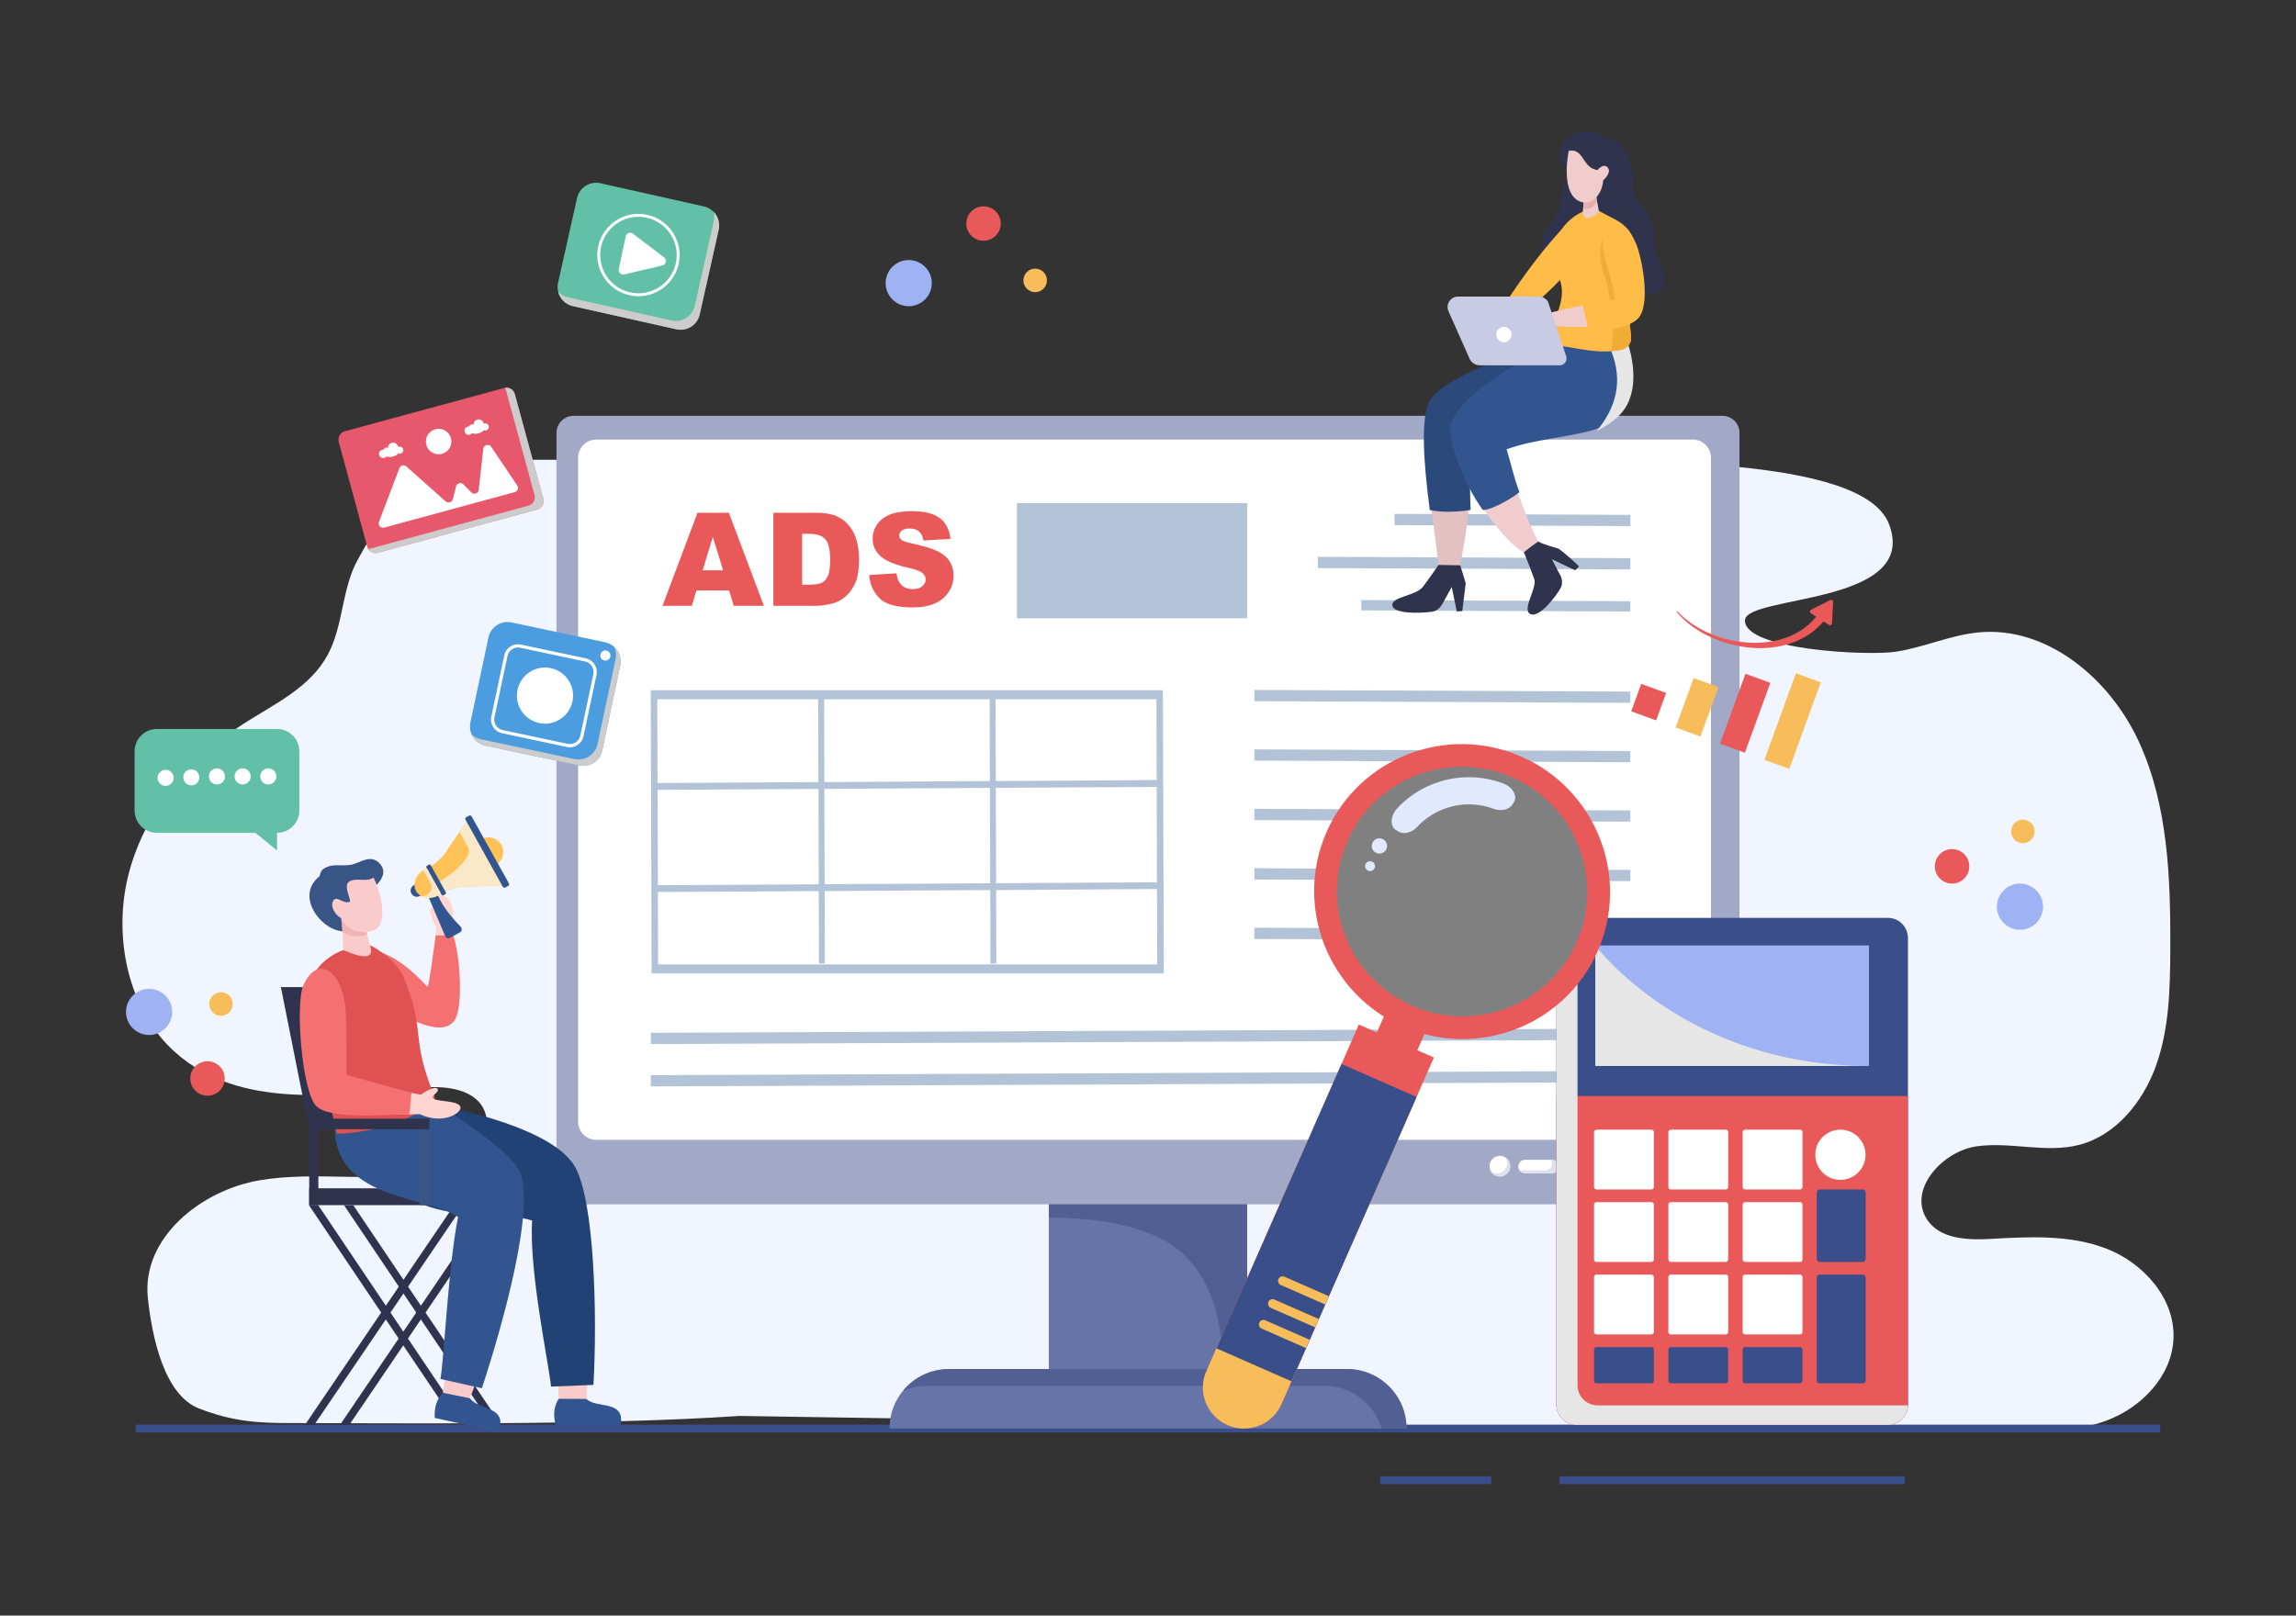 <svg xmlns="http://www.w3.org/2000/svg" viewBox="0 0 1364 960" id="advertising-planning"><rect x="0" y="0" width="1364" height="960" fill="#333333" stroke="none"/><path fill="#F0F5FF" d="M1251.483 742.015c-21.717-8.424-45.659-7.139-68.815-5.838-13.93.783-30.561.187-38.113-11.955-11.021-17.719 9.626-40.237 29.798-43.078 20.172-2.839 41.095 4.259 60.847-.849 21.77-5.63 38.014-25.515 45.743-47.323 7.73-21.809 8.294-45.544 8.39-68.773.174-41.963-1.21-85.389-18.594-123.299-17.383-37.909-54.898-68.997-95.261-65.129-16.799 1.609-32.625 8.962-49.314 11.507-16.69 2.546-90.092-1.095-89.523-18.672.493-15.217 104.081-8.764 85.571-57.174-15.487-40.504-149.225-38.228-250.698-38.228H309.7c-31.343 0-32.18 1.459-51.286 9.018-22.794 9.019-35.445 31.506-45.906 50.392-9.485 17.125-8.475 38.961-17.689 56.249-10.516 19.734-31.791 29.45-50.135 41.195-31.47 20.149-58.039 50.922-68.012 88.309s-.941 81.328 27.031 106.577c38.669 34.902 96.191 25.601 146.917 21.325 14.523-1.224 33.027.755 37.744 15.299 5.542 17.09-14.084 31.279-30.886 34.733-33.939 6.977-69.305-.739-103.438 5.081-34.133 5.82-70.141 33.904-66.193 70.147 2.519 23.126 9.671 57.339 30.366 65.408 20.695 8.068 36.374 8.673 54.56 8.673 59.059 0 180.718 1.576 266.566-4.235l485.792 7.557c-9.79-.498 169.736-3.922 261.462.742 21.801 1.108 44.272 2.12 64.811-5.527 20.539-7.646 38.885-26.223 39.814-48.798.987-23.983-18.019-44.91-39.735-53.334z"></path><path fill="#3A4F89" d="M1283.325 851.158H80.674v-4.607h1202.651zM1131.582 881.869H926.498v-4.607h205.084zM885.89 881.869h-65.945v-4.607h65.944z"></path><path fill="#FFF" d="M336.157 256.136h688.448v430.697H336.157z"></path><path fill="#6674A8" d="M623.101 709.903h117.804v103.633H623.101z"></path><path fill="#515F94" d="M740.905 709.903v103.633h-15.907c1.127-10.36 2.395-41.549-19.14-65.455-19.95-22.114-62.807-24.658-82.757-24.47v-13.708h117.804z"></path><path fill="#6674A8" d="M800.244 813.536H563.761c-19.506 0-35.317 15.813-35.317 35.319h307.118c0-19.506-15.813-35.319-35.318-35.319z"></path><path fill="#A1A9C7" d="M1023.23 247.09H340.77c-5.612 0-10.165 4.554-10.165 10.167v448.201c0 5.612 4.554 10.164 10.165 10.164h682.46c5.619 0 10.166-4.553 10.166-10.164V257.257c-.001-5.613-4.547-10.167-10.166-10.167zm-6.78 419.395c0 5.986-4.835 10.839-10.804 10.839H354.253c-5.969 0-10.814-4.853-10.814-10.839V272.027c0-5.987 4.845-10.84 10.814-10.84h651.392c5.969 0 10.804 4.853 10.804 10.84v394.458z"></path><path fill="#FFF" d="M989.722 696.94h-27.536a3.985 3.985 0 0 1 0-7.968h27.536a3.985 3.985 0 0 1 0 7.968z"></path><path fill="#DFE2ED" d="M991.609 689.513c.312.568.538 1.19.538 1.887a3.984 3.984 0 0 1-3.984 3.984H960.63c-.698 0-1.319-.227-1.888-.542.678 1.231 1.939 2.098 3.443 2.098h27.536a3.985 3.985 0 0 0 3.984-3.984c.001-1.503-.866-2.767-2.096-3.443z"></path><path fill="#FFF" d="M950.47 696.94h-15.84a3.985 3.985 0 0 1 0-7.968h15.84a3.986 3.986 0 0 1 3.984 3.984 3.986 3.986 0 0 1-3.984 3.984z"></path><path fill="#DFE2ED" d="M951.578 689.197c.551.683.929 1.516.929 2.462 0 2.2-1.784 3.983-3.985 3.983h-15.84c-.393 0-.749-.116-1.109-.224.731.907 1.802 1.523 3.058 1.523h15.84a3.982 3.982 0 0 0 3.981-3.984c-.001-1.808-1.225-3.272-2.874-3.76z"></path><path fill="#FFF" d="M921.817 697.149h-15.841a3.984 3.984 0 0 1 0-7.968h15.841a3.984 3.984 0 0 1 3.981 3.984 3.981 3.981 0 0 1-3.981 3.984z"></path><path fill="#DFE2ED" d="M921.817 689.181h-.597c.477.657.815 1.424.815 2.298 0 2.2-1.781 3.983-3.983 3.983h-15.244c.726.996 1.843 1.687 3.168 1.687h15.841a3.982 3.982 0 0 0 3.981-3.984 3.983 3.983 0 0 0-3.981-3.984z"></path><path fill="#FFF" d="M884.885 692.956a6.123 6.123 0 0 1 6.124-6.123 6.124 6.124 0 1 1-6.124 6.123z"></path><path fill="#DFE2ED" d="M894.313 687.811c.613.954.978 2.084.978 3.303a6.125 6.125 0 0 1-6.125 6.125 6.084 6.084 0 0 1-3.302-.981 6.105 6.105 0 0 0 5.144 2.822 6.126 6.126 0 0 0 6.126-6.125 6.108 6.108 0 0 0-2.821-5.144z"></path><path fill="#515F94" d="M800.244 813.536H563.761c-10.977 0-20.782 5.008-27.261 12.862a35.19 35.19 0 0 1 13.927-2.86h236.481c16.03 0 29.544 10.687 33.859 25.317h14.794c.001-19.506-15.812-35.319-35.317-35.319z"></path><path fill="#B2C3D8" d="m828.444 312.02.029-6.682 140.127.603-.029 6.682zM782.94 337.56l.029-6.682 185.607.798-.029 6.682zM386.644 613.709l582.123-2.503.029 6.682-582.123 2.503zM386.6 638.881l582.123-2.503.03 6.682-582.124 2.503zM808.726 362.705l.026-6.125 159.794.687-.026 6.125zM745.162 416.662l.03-6.682 223.383.96-.029 6.683zM745.164 451.981l.028-6.682 223.384.96-.028 6.683zM745.164 487.3l.028-6.682 223.384.96-.028 6.683zM745.164 522.62l.029-6.683 223.384.96-.029 6.683zM745.164 557.938l.029-6.682 223.384.96-.029 6.683zM691.386 578.446h-304.29l-.514-168.291H690.87l.516 168.291zm-300.416-5.383h296.509l-.482-157.526h-296.51l.483 157.526z"></path><path fill="#B2C3D8" d="m688.523 467.574-299.209 1.771-.013-4.053 299.209-1.77zM688.523 528.29l-299.209 1.771-.013-4.053 299.209-1.77z"></path><path fill="#B2C3D8" d="m588.405 572.569-.489-158.184 3.515-.02.489 158.183zM486.537 572.569l-.489-158.184 3.515-.02.488 158.183z"></path><path fill="#EA5959" d="M433.127 350.857h-19.402l-2.695 9.129h-17.449l20.786-55.304h18.64l20.782 55.304h-17.896l-2.766-9.129zm-3.546-11.959-6.103-19.881-6.04 19.881h12.143zM459.448 304.682h25.389c5.003 0 9.047.679 12.127 2.037 3.081 1.358 5.627 3.307 7.639 5.847s3.471 5.495 4.376 8.865 1.358 6.941 1.358 10.714c0 5.91-.672 10.493-2.018 13.75-1.345 3.258-3.212 5.986-5.602 8.186-2.389 2.201-4.955 3.666-7.695 4.395-3.748 1.006-7.143 1.509-10.185 1.509h-25.389v-55.303zm17.089 12.524v30.217h4.187c3.571 0 6.112-.396 7.62-1.189 1.509-.792 2.691-2.175 3.546-4.149s1.283-5.174 1.283-9.601c0-5.859-.956-9.871-2.868-12.034-1.911-2.163-5.079-3.244-9.506-3.244h-4.262zM516.336 341.69l16.259-1.019c.352 2.641 1.069 4.653 2.15 6.036 1.76 2.239 4.275 3.358 7.546 3.358 2.439 0 4.319-.572 5.639-1.717 1.321-1.144 1.981-2.471 1.981-3.98 0-1.433-.63-2.716-1.886-3.848-1.258-1.132-4.175-2.201-8.752-3.207-7.494-1.684-12.839-3.923-16.033-6.715-3.219-2.792-4.829-6.35-4.829-10.676 0-2.841.824-5.527 2.471-8.054 1.648-2.528 4.124-4.514 7.433-5.96 3.306-1.446 7.84-2.17 13.599-2.17 7.067 0 12.455 1.315 16.165 3.943 3.71 2.628 5.916 6.809 6.62 12.543l-16.108.943c-.428-2.49-1.327-4.301-2.698-5.432s-3.263-1.698-5.677-1.698c-1.987 0-3.484.421-4.489 1.264-1.006.843-1.509 1.867-1.509 3.074 0 .881.415 1.673 1.245 2.376.804.73 2.716 1.409 5.734 2.037 7.469 1.61 12.82 3.238 16.051 4.885 3.231 1.648 5.583 3.691 7.055 6.13 1.471 2.44 2.207 5.169 2.207 8.186 0 3.546-.981 6.816-2.942 9.808-1.962 2.993-4.704 5.263-8.224 6.81-3.522 1.547-7.96 2.32-13.318 2.32-9.406 0-15.919-1.811-19.541-5.432-3.622-3.62-5.672-8.222-6.149-13.805z"></path><path fill="#B2C3D8" d="M604.132 298.963h136.773v68.393H604.132z"></path><circle cx="1200.017" cy="538.759" r="13.71" fill="#9FB3F4"></circle><circle cx="1159.676" cy="514.8" r="10.237" fill="#EA5959"></circle><circle cx="1201.723" cy="494.034" r="6.995" fill="#F7BD5A"></circle><circle cx="88.568" cy="601.293" r="13.71" fill="#9FB3F4"></circle><circle cx="123.279" cy="640.862" r="10.237" fill="#EA5959"></circle><circle cx="131.299" cy="596.595" r="6.995" fill="#F7BD5A"></circle><circle cx="539.849" cy="168.236" r="13.71" fill="#9FB3F4"></circle><circle cx="584.284" cy="132.834" r="10.237" fill="#EA5959"></circle><circle cx="614.973" cy="166.608" r="6.995" fill="#F7BD5A"></circle><path fill="#30334D" d="M204.339 716.103h5.512l86.297 128.278h-5.512z"></path><path fill="#30334D" d="M296.148 716.103h-5.512l-88.73 130.711h5.512z"></path><path fill="#30334D" d="M183.508 716.103h5.512l86.297 128.278h-5.512z"></path><path fill="#30334D" d="M275.317 716.103h-5.512l-88.73 130.711h5.512z"></path><path fill="#30334D" d="M183.697 706.109h93.794v9.994h-93.794zM242.625 670.989h-58.928l-16.829-84.435h75.757z"></path><path fill="#FFD4D1" d="M270.047 560.772c-.89-6.026-1.761-10.268-1.761-10.268s3.721-15.304-4.981-18.302c-6.745-2.323 1.754 11.604-1.397 10.46-3.15-1.143-4.42-4.478-5.826-3.057-2.237 2.259 3.111 11.857 3.111 11.857s-.179 2.434-.476 5.995l11.33 3.315z"></path><path fill="#F57171" d="M215.469 583.941c1.555 2.359 3.711 4.899 6.577 7.537 2.893 2.658 6.407 5.595 10.927 8.214 8.091 4.689 29.607 17.43 37.051 6.629 5.361-7.779 3.305-38.869-.738-50.356l-10.434-.141c-1.578 10.939-4.051 30.609-4.883 30.44-1.124-.251-20.184-24.962-41.472-21.856-3.635.53-2.156 2.454-7.321 3.325.462 2.768 9.468 11.094 10.293 16.208z"></path><path fill="#F9CBCB" d="m331.259 818.624.802 13.502 16.29.464.906-14.655z"></path><path fill="#32558F" d="M331.909 831.18c-2.846 4.442-3.401 9.663-1.805 15.614l38.451.768c3.552-16.258-14.425-10.278-20.102-16.267l-16.544-.115z"></path><path fill="#224275" d="m352.541 822.941-25.189.997c-1.023-12.114-13.19-68.588-11.223-98.672-22.878-8.076-97.836 10.81-92.6-63.38l18.139-8.513s82.274 11.406 99.488 39.22c12.026 19.431 13.766 89.079 11.385 130.348z"></path><path fill="#F9CBCB" d="m264.75 816.925-1.912 12.411 15.5 3.801 4.402-11.693z"></path><path fill="#32558F" d="m286.271 824.917-24.599-5.508c2.124-11.97 4.792-68.688 10.46-96.159-19.173-14.681-92.553-8.018-68.428-78.372l34.918-1.636s61.129 35.05 69.719 52.201c10.234 20.432-9.165 90.203-22.07 129.474z"></path><path fill="#E05151" d="M204.016 564.561s-26.64 8.057-20.111 37.715c7.007 31.825 16.224 71.352 16.224 71.352 21.764.183 55.78-11.943 58.26-21.578-15.24-36.46-4.769-37.97-18.673-71.472-4.856-11.702-19.924-18.948-19.924-18.948l-15.776 2.931z"></path><path fill="#395585" d="M214.901 549.357c-5.441 2.497-7.362 5.63-15.045 3.303-11.691-3.54-23.511-21.424-9.986-31.984.617-3.157 1.483-4.469 5.236-5.814 3.752-1.344 7.932-.182 13.244-.971 5.312-.789 12.125-7.258 17.781-.123 5.656 7.133-5.064 14.662-10.332 19.23-5.27 4.568-2.536 10.899-.898 16.359z"></path><path fill="#F9CBCB" d="M203.936 564.538c11.466 5.045 18.443 5.446 16.091-2.005l-2.829-10.947-1.186-4.61-12.764 1.673.135 2.937.553 12.952z"></path><path fill="#F0B4B4" d="M203.473 553.68c3.652 3.382 12.487 3.342 14.63 1.406l-2.091-8.109-13.543-3.705 1.004 10.408z"></path><path fill="#F9CBCB" d="M221.908 521.454c3.535 6.938 8.173 22.693 2.782 29.484-3.413 4.299-17.789 4.693-22.05-5.342-3.746-2.03-7.049-7.74-4.255-10.894 1.992-2.247 5.539 2.538 9.346 1.17 1.445-.519-4.425-9.857-.009-12.187 4.416-2.329 9.817.758 14.186-2.231z"></path><path fill="#32558F" d="M263.095 827.593c-3.656 3.804-5.216 8.817-4.808 14.964l37.566 8.233c6.647-15.257-12.15-12.888-16.554-19.867l-16.204-3.33z"></path><path fill="#FFD4D1" d="M187.593 652.628c7.853 8.544 39.08 9.56 53.908 9.561 4.802-.02 7.88-.12 7.88-.12 13.997 6.531 25.327-.915 24.114-4.387-1.213-3.472-11.44-3.145-14.732-4.311-5.024-1.819 2.962-4.111 1.133-6.406-1.859-2.282-9.937 3.534-9.937 3.534l-5.374-1.086-41.802-8.435.34-40.651c-4.5-26.756-14.457-20.832-20.032-9.513-5.561 11.349-5.12 51.342 4.502 61.814z"></path><path fill="#F57171" d="M187.811 657.216c8.205 8.206 40.445 4.962 55.273 4.964.997-4.221.567-9.041 1.502-12.767l-38.732-10.664s.109-26.264-.343-35.781c-1.288-27.101-17.263-36.148-25.314-17.399-4.988 11.613-.594 63.438 7.614 71.647z"></path><path fill="#30334D" d="M183.697 664.72h5.417v51.383h-5.417z"></path><path fill="#395585" d="M249.202 664.72h5.85v51.383h-5.85z"></path><path fill="#30334D" d="M183.697 664.72h71.355v6.269h-71.355z"></path><circle cx="290.176" cy="506.361" r="8.775" fill="#FFC257"></circle><path fill="#32558F" d="M273.607 550.618c-6.766-6.993-12.213-14.039-14.34-21.217l-5.031 2.8 10.198 23.942c.507 1.189 1.818 1.756 2.801 1.209l6.162-3.429c1.098-.612 1.206-2.276.21-3.305z"></path><circle cx="247.645" cy="529.193" r="3.701" fill="#32558F"></circle><path fill="#FFC257" d="M252.156 517.097c4.446-2.474 8.416-5.413 11.584-9.178l14.996-22.117 22.423 40.296-26.822.864c-4.869.707-9.701 2.357-14.147 4.831l-8.034-14.696z"></path><path fill="#FAE8C8" d="m277.932 503.229-4.964-8.92 5.768-8.506 22.423 40.296-26.822.864c-4.869.707-9.701 2.357-14.147 4.831l-3.003-5.397c-.001-.001 25.531-14.567 20.745-23.168z"></path><path fill="#32558F" d="m264.555 531.325-1.161.646a.806.806 0 0 1-1.097-.312l-8.956-16.095a.805.805 0 0 1 .312-1.096l1.161-.646a.807.807 0 0 1 1.097.313l8.956 16.095a.805.805 0 0 1-.312 1.095zM301.869 526.435l-1.632.908a1.133 1.133 0 0 1-1.541-.439l-22.127-39.765a1.133 1.133 0 0 1 .439-1.541l1.632-.908a1.133 1.133 0 0 1 1.541.439l22.127 39.765a1.133 1.133 0 0 1-.439 1.541z"></path><path fill="#FFC257" d="M251.945 516.874c-4.963 2.762-7.098 8.394-4.769 12.58 2.329 4.186 8.241 5.341 13.204 2.579l1.624-.903-8.436-15.16-1.623.904z"></path><path fill="#FAE8C8" d="M251.945 516.874c-.154.086-.306.175-.455.266l4.465 8.025c1.662 2.987-1.031 7.08-4.936 7.365-.23.017-.439.017-.619-.002 2.824 1.447 6.619 1.375 9.98-.495l1.624-.903-8.436-15.16-1.623.904z"></path><path fill="#E3C0C1" d="M867.34 336.372c4.095-20.751 6.331-37.718 5.762-52.665-.404-10.963-1.488-21.026-2.369-31.144l63.578-36.395 20.201-11.568H915.8s-55.222 17.904-64.588 33.512c-6.299 10.504-4.995 34.174-2.038 55.64a2318.491 2318.491 0 0 1 5.412 41.944l12.754.676z"></path><path fill="#30334D" d="m867.498 335.912 3.259 10.658-2.04 16.566-3.28.159-2.992-14.502-5.296 9.629c-1.426 2.593-3.567 4.714-6.502 5.094-7.74 1.003-22.865 1.264-23.492-3.814-.644-5.219 14.017-5.443 18.299-11.181 4.147-5.557 9.132-12.827 9.132-12.827l12.912.218z"></path><path fill="#2B497A" d="M849.407 303.047c7.235 1.542 15.478 1.231 24.221 0l-.527-19.341 47.527-53.896 13.682-13.644 11.588-11.568h-30.1s-59.042 17.97-66.853 34.412c-4.839 10.187-3.401 34.929.462 64.037z"></path><path fill="#F1CCCD" d="M913.889 321.761c-6.426-10.732-19.888-48.817-20.56-57.773 22.205-8.137 52.707-2.719 69.185-20.442 11.229-12.078 5.545-25.412 4.007-38.658-9.258-.738-22.599-2.609-30.719-.895-30.593 6.46-69.241 31.898-72.601 52.014-3.255 19.49 28.4 65.868 42.106 72.128 4.707.901 6.896-3.282 8.582-6.374z"></path><path fill="#32558F" d="M880.907 303.047c6.232-.136 18.822-8.006 21.761-10.604-3.621-9.542-4.99-17.049-7.644-25.469 17.032-6.155 34.63-6.66 52.241-11.683 5.343-1.524 13.339-6.237 16.238-10.922 7.767-12.556 7.248-25.245 4.513-38.586-.254-1.239.727.123-.492-.692-.385-.258 3.631.461-1.176-.114-4.807-.576-24.004-3.771-31.995-2.022-30.172 6.604-74.369 36.887-72.831 53.052 1.085 11.413 8.213 31.52 19.385 47.04z"></path><path fill="#30334D" d="M913.889 321.761c3.652 2.062 8.224 3.002 12.19 4.355 4.213 3.155 8.199 6.765 11.993 10.411-.77.776-1.536 1.557-2.305 2.333-4.64-2.093-9.21-4.436-13.81-6.563 1.521 2.812 3.334 6.718 4.858 9.286 1.524 2.568 1.421 5.81.373 7.726-2.76 5.05-12.837 18.207-18.077 15.544-5.241-2.663 4.274-15.545 2.346-20.792-1.928-5.246-3.968-10.754-6.149-15.927 2.793-2.301 5.602-4.363 8.581-6.373zM932.116 103.579s-9.717-8.235-3.516-18.457c6.078-10.019 21.681-7.91 24.489-2.148 5.542-.927 9.763 1.752 12.281 6.25 1.625 2.902 4.936 9.776 4.717 20.824-.195 9.802 8.168 13.069 11.251 22.096 3.49 10.219-1.902 11.975 5.203 25.748 5.859 11.358-1.361 18.359-8.985 17.115-9.388-1.533-57.567-16.803-57.567-16.803-1.424-.003-7.997-15.185-.467-22.716 11.824-11.826 5.289-24.118 12.594-31.909z"></path><path fill="#E6E6E6" d="M948.47 256.161c7.015-3.507 12.983-7.804 16.583-13.056 9.659-14.066 3.397-34.651 2.259-38.03-.111-.312-.166-.477-.166-.477h-.073l-9.843 4.094c7.011 17.777 3.01 33.387-8.76 47.469z"></path><path fill="#FFBC47" d="M928.975 163.843c-6.613 7.99-18.433 17.253-25.204 25.112-3.337-2.893-7.224-4.326-10.019-8.013 11.374-17.247 24.027-34.661 38.56-49.453-2.709 11.255-.175 21.264-3.337 32.354z"></path><path fill="#FFBC47" d="M913.008 205.534c15.573-2.075 28.355 4.389 44.222 3.158a52.39 52.39 0 0 0 5.876-.789c3.692-.734 6.262-4.113 5.877-7.859l-5.234-51.049-4.61-15.701-1.065-3.599-8.254-4.426-9.077.313c-13.535 5.876-22.869 21.779-14.66 39.352 7.971 17.077-13.075 40.6-13.075 40.6z"></path><path fill="#F1CCCD" d="M940.347 125.72c0 5.137 4.771 5.137 9.555 0l-1.123-6.21-.694-3.862-7.195 3.597-.53 6.336-.013.139z"></path><path fill="#F0AC35" d="M952.546 161.903c3.618 9.843 7.291 33.329 4.683 46.789a52.39 52.39 0 0 0 5.876-.789c3.692-.734 6.262-4.113 5.877-7.859l-5.234-51.049-4.61-15.701c-4.058 3.195-6.388 7.158-6.388 7.158s-4.648 9.46-.204 21.451z"></path><path fill="#F1CCCD" d="M908.878 188.048c4.131 6.284 6.658 5.153 12.195 5.487 7.083.568 14.922 1.099 22.214.529 8.799-.687 21.764 1.751 28.923-4.093 7.159-5.845-1.913-34.688-4.028-41.176-2.808-8.615-5.954-12.37-10.093-19.188 1.856 6.604 3.712 12.911 5.57 19.398-1.166 10.045-2.145 20.146-3.183 30.189-7.113.96-12.442 1.07-19.951 2.345-6.628 1.126-15.691 3.195-22.592 5.08-6.087-3.309-13.187-4.855-9.055 1.429z"></path><path fill="#FFBC47" d="M940.268 181.177c.742 4.014 2.094 9.366 3.133 13.536 9.306.436 20.504 2.272 29.181-5.032 8.677-7.303 2.835-36.888-.669-44.98-3.763-8.687-6.901-11.456-13.847-15.128-13.29 13.362-.263 30.752 1.441 48.466-6.582.838-12.69 2.073-19.239 3.138z"></path><path fill="#E3AFB0" d="M940.529 123.565c.542.349 1.903.66 2.652.532 2.984-.513 4.31-1.885 5.598-4.586l-.694-3.862-7.195 3.597-.361 4.319z"></path><path fill="#F1CCCD" d="M931.948 89.652c9.2-1.776 7.799 10.127 17.09 11.393 0 0 3.37-4.242 5.884-1.681 3.034 3.091-2.522 7.751-2.522 7.751-.493 8.141-6.35 14.599-12.42 13.074-13.803-3.469-8.032-30.537-8.032-30.537z"></path><path fill="#C8CBE3" d="m930.436 211.687-10.745-32.255a6.24 6.24 0 0 0-5.454-3.209H866.23c-4.515 0-7.535 4.646-5.701 8.771l12.485 28.09a6.716 6.716 0 0 0 6.137 3.988h47.403c2.792.001 4.765-2.735 3.882-5.385z"></path><circle cx="893.45" cy="198.791" r="4.556" fill="#FFF"></circle><path fill="#62C0A6" d="M93.218 433.175h71.359c7.321 0 13.256 5.935 13.256 13.255v35.205c0 7.321-5.935 13.255-13.256 13.255v10.447l-12.88-10.447H93.218c-7.321 0-13.256-5.935-13.256-13.255V446.43c0-7.321 5.935-13.255 13.256-13.255z"></path><path fill="#FFF" d="M164.169 461.352a4.766 4.766 0 1 0-9.532 0 4.766 4.766 0 0 0 9.532 0zM148.916 461.352a4.766 4.766 0 1 0-9.532 0 4.766 4.766 0 0 0 9.532 0zM133.664 461.352a4.766 4.766 0 1 0-9.533 0 4.766 4.766 0 0 0 9.533 0z"></path><circle cx="113.644" cy="461.925" r="4.766" fill="#FFF"></circle><path fill="#FFF" d="M103.158 462.211a4.766 4.766 0 1 0-9.533 0 4.766 4.766 0 0 0 9.533 0z"></path><path fill="#3A4F89" d="M924.624 557.335v277.446c0 6.593 5.34 11.933 11.933 11.933h184.964c6.593 0 11.933-5.34 11.933-11.933V557.335c0-6.593-5.34-11.933-11.933-11.933H936.557c-6.593 0-11.933 5.34-11.933 11.933z"></path><path fill="#9FB3F4" d="M1110.334 633.409h-162.59v-71.6h162.59z"></path><path fill="#EA5959" d="M924.624 651.308V834.78c0 6.593 5.34 11.933 11.933 11.933h184.964c6.593 0 11.933-5.34 11.933-11.933V651.308h-208.83z"></path><path fill="#3A4F89" d="M981.03 800.473h-32.549c-.824 0-1.492.668-1.492 1.492v18.552c0 .824.668 1.491 1.492 1.491h32.549c.824 0 1.492-.667 1.492-1.491v-18.552a1.493 1.493 0 0 0-1.492-1.492z"></path><path fill="#FFF" d="M981.03 757.403h-32.549c-.824 0-1.492.668-1.492 1.492v32.55c0 .824.668 1.492 1.492 1.492h32.549c.824 0 1.492-.668 1.492-1.492v-32.55a1.493 1.493 0 0 0-1.492-1.492zM1025.177 757.403h-32.549c-.824 0-1.492.668-1.492 1.492v32.55c0 .824.668 1.492 1.492 1.492h32.549c.824 0 1.492-.668 1.492-1.492v-32.55c0-.824-.668-1.492-1.492-1.492zM1069.323 757.403h-32.549c-.824 0-1.492.668-1.492 1.492v32.55c0 .824.668 1.492 1.492 1.492h32.549c.824 0 1.492-.668 1.492-1.492v-32.55c0-.824-.668-1.492-1.492-1.492zM981.03 714.333h-32.549c-.824 0-1.492.668-1.492 1.492v32.549c0 .824.668 1.492 1.492 1.492h32.549c.824 0 1.492-.668 1.492-1.492v-32.549a1.493 1.493 0 0 0-1.492-1.492zM1025.177 714.333h-32.549c-.824 0-1.492.668-1.492 1.492v32.549c0 .824.668 1.492 1.492 1.492h32.549c.824 0 1.492-.668 1.492-1.492v-32.549c0-.824-.668-1.492-1.492-1.492zM1069.323 714.333h-32.549c-.824 0-1.492.668-1.492 1.492v32.549c0 .824.668 1.492 1.492 1.492h32.549c.824 0 1.492-.668 1.492-1.492v-32.549c0-.824-.668-1.492-1.492-1.492zM981.03 671.263h-32.549c-.824 0-1.492.668-1.492 1.492v32.549c0 .824.668 1.492 1.492 1.492h32.549c.824 0 1.492-.668 1.492-1.492v-32.549a1.493 1.493 0 0 0-1.492-1.492zM1025.177 671.263h-32.549c-.824 0-1.492.668-1.492 1.492v32.549c0 .824.668 1.492 1.492 1.492h32.549c.824 0 1.492-.668 1.492-1.492v-32.549c0-.824-.668-1.492-1.492-1.492zM1069.323 671.263h-32.549c-.824 0-1.492.668-1.492 1.492v32.549c0 .824.668 1.492 1.492 1.492h32.549c.824 0 1.492-.668 1.492-1.492v-32.549c0-.824-.668-1.492-1.492-1.492z"></path><path fill="#3A4F89" d="M1025.177 800.473h-32.549c-.824 0-1.492.668-1.492 1.492v18.552c0 .824.668 1.491 1.492 1.491h32.549c.824 0 1.492-.667 1.492-1.491v-18.552c0-.824-.668-1.492-1.492-1.492zM1069.323 800.473h-32.549c-.824 0-1.492.668-1.492 1.492v18.552c0 .824.668 1.491 1.492 1.491h32.549c.824 0 1.492-.667 1.492-1.491v-18.552c0-.824-.668-1.492-1.492-1.492zM1106.871 757.403h-26.089c-.824 0-1.492.786-1.492 1.755v61.095c0 .969.668 1.754 1.492 1.754h26.089c.824 0 1.492-.785 1.492-1.754v-61.095c0-.969-.668-1.755-1.492-1.755zM1106.871 706.796h-26.089c-.824 0-1.492.954-1.492 2.131v38.808c0 1.177.668 2.131 1.492 2.131h26.089c.824 0 1.492-.954 1.492-2.131v-38.808c0-1.177-.668-2.131-1.492-2.131z"></path><circle cx="1093.346" cy="686.179" r="14.916" fill="#FFF"></circle><path fill="#E6E6E6" d="M949.102 835.097c-6.593 0-11.933-5.34-11.933-11.933V545.719c0-.107.013-.211.016-.317h-.627c-6.593 0-11.933 5.34-11.933 11.933V834.78c0 6.593 5.341 11.933 11.933 11.933h184.964c6.486 0 11.747-5.171 11.917-11.616H949.102z"></path><path fill="#E6E6E6" d="M947.745 561.809s53.301 71.769 162.589 71.599H947.745v-71.599z"></path><circle cx="868.521" cy="531.897" r="82.508" fill="gray"></circle><path fill="#EA5959" d="M903.866 449.629c-44.402-19.528-96.343.549-115.784 44.755-19.442 44.206.865 96.058 45.267 115.586 44.402 19.528 96.343-.549 115.784-44.756 19.442-44.205-.865-96.057-45.267-115.585zm-65.093 148.007c-37.631-16.55-54.78-60.338-38.302-97.803 16.477-37.465 60.34-54.42 97.971-37.87 37.631 16.55 54.78 60.338 38.303 97.802-16.478 37.466-60.341 54.421-97.972 37.871z"></path><path fill="#EA5959" d="m825.946 595.354 24.045 10.575-16.13 36.674-24.045-10.576z"></path><path fill="#EA5959" d="M851.848 628.409 761.26 834.385c-5.392 12.26-19.749 17.81-32.063 12.394-12.314-5.416-17.928-19.748-12.536-32.008l90.588-205.976 44.599 19.614z"></path><path fill="#F7BD5A" d="m771.024 812.185-9.764 22.201c-5.392 12.26-19.749 17.81-32.063 12.394-12.314-5.416-17.928-19.748-12.536-32.008l9.764-22.201 44.599 19.614z"></path><path fill="#3A4F89" d="m722.651 801.205 74.318-168.978 44.6 19.616-74.318 168.977z"></path><path fill="#F7BD5A" d="m789.467 770.249-2.17 4.934-26.388-11.605a2.709 2.709 0 0 1-1.393-3.556 2.63 2.63 0 0 1 1.496-1.418 2.656 2.656 0 0 1 2.067.04l26.388 11.605zM783.5 783.817l-2.17 4.933-26.388-11.605a2.709 2.709 0 0 1-1.393-3.556 2.63 2.63 0 0 1 1.496-1.418 2.645 2.645 0 0 1 2.066.041l26.389 11.605zM778.076 796.151l-2.17 4.933-26.388-11.605a2.707 2.707 0 0 1-1.392-3.556 2.627 2.627 0 0 1 1.495-1.417 2.652 2.652 0 0 1 2.067.04l26.388 11.605z"></path><path fill="#E1E9FF" d="M823.694 501.047a4.505 4.505 0 0 1-2.573 5.85 4.552 4.552 0 0 1-5.875-2.584 4.506 4.506 0 0 1 2.573-5.85 4.553 4.553 0 0 1 5.875 2.584zM815.103 512.015a2.94 2.94 0 0 1 1.516 3.871 2.94 2.94 0 0 1-3.878 1.499 2.94 2.94 0 0 1-1.516-3.871 2.94 2.94 0 0 1 3.878-1.499zM887.282 480.605c-15.879-5.888-33.86-1.626-45.329 10.744-2.96 3.136-7.651 4.741-11.11 2.788l-1.535-.941c-3.449-1.927-3.559-8.211.747-12.843 15.893-17.14 40.808-23.047 62.812-14.889 5.956 2.199 8.729 7.852 6.534 11.116l-.939 1.528c-2.192 3.291-7.108 3.965-11.18 2.497z"></path><path fill="#62C0A6" d="m418.14 122.648-61.455-13.759c-6.262-1.402-12.474 2.538-13.876 8.799l-11.268 50.329c-1.402 6.262 2.538 12.474 8.799 13.876l61.455 13.759c6.262 1.402 12.474-2.538 13.876-8.799l11.268-50.329c1.403-6.261-2.537-12.474-8.799-13.876z"></path><path fill="#CCC" d="M423.986 125.944c.425 1.7.474 3.522.065 5.349l-11.268 50.329c-1.402 6.262-7.614 10.201-13.876 8.799l-61.455-13.759a11.569 11.569 0 0 1-5.846-3.295c1.033 4.127 4.3 7.534 8.734 8.527l61.455 13.759c6.262 1.402 12.474-2.538 13.876-8.799l11.268-50.329a11.604 11.604 0 0 0-2.953-10.581z"></path><path fill="#FFF" d="M370.893 163.074c-1.944.458-3.703-1.264-3.286-3.217l2.07-9.699 2.07-9.699c.417-1.953 2.726-2.807 4.313-1.595l9.8 7.48 8.641 6.596c1.827 1.394 1.21 4.285-1.027 4.813l-10.58 2.493-12.001 2.828z"></path><path fill="#FFF" d="M373.943 175.431c-13.166-2.948-21.48-16.058-18.532-29.224 2.948-13.167 16.058-21.48 29.224-18.532 13.167 2.948 21.48 16.058 18.532 29.224-2.948 13.166-16.058 21.48-29.224 18.532zm10.311-46.058c-12.23-2.738-24.408 4.984-27.146 17.214-2.738 12.23 4.984 24.408 17.214 27.146 12.23 2.738 24.408-4.984 27.146-17.214 2.739-12.231-4.983-24.408-17.214-27.146z"></path><path fill="#4B9DDF" d="m359.523 381.66-55.574-11.788c-6.277-1.331-12.445 2.678-13.776 8.955l-10.701 50.453c-1.331 6.277 2.678 12.445 8.955 13.776L344 454.844c6.277 1.331 12.445-2.678 13.776-8.955l10.701-50.453c1.332-6.276-2.677-12.444-8.954-13.776z"></path><path fill="#CCC" d="M364.906 384.412a11.561 11.561 0 0 1 .793 7.228l-10.701 50.453c-1.331 6.277-7.499 10.286-13.776 8.955l-55.574-11.788a11.57 11.57 0 0 1-5.384-2.751 11.602 11.602 0 0 0 8.161 6.548L344 454.844c6.277 1.331 12.445-2.678 13.776-8.955l10.701-50.453a11.607 11.607 0 0 0-3.571-11.024z"></path><path fill="#FFF" d="m336.784 443.872-38.5-8.166c-4.484-.951-7.359-5.373-6.408-9.858l7.723-36.411c.951-4.485 5.373-7.359 9.858-6.408l38.5 8.166c4.485.951 7.359 5.373 6.408 9.858l-7.723 36.411c-.952 4.484-5.374 7.359-9.858 6.408zm-27.725-58.965a6.401 6.401 0 0 0-7.582 4.928l-7.723 36.411a6.401 6.401 0 0 0 4.928 7.582l38.5 8.166a6.401 6.401 0 0 0 7.582-4.928l7.723-36.411a6.401 6.401 0 0 0-4.928-7.582l-38.5-8.166z"></path><circle cx="323.766" cy="413.338" r="16.68" fill="#FFF"></circle><path fill="#FFF" d="M356.704 388.979a3 3 0 1 1 5.868 1.244 3 3 0 0 1-5.868-1.244z"></path><path fill="#E8586C" d="m299.5 230.562-94.603 25.697a5.18 5.18 0 0 0-3.641 6.357l16.895 62.197a5.18 5.18 0 0 0 6.357 3.641l94.603-25.697a5.18 5.18 0 0 0 3.641-6.357l-16.895-62.197a5.18 5.18 0 0 0-6.357-3.641z"></path><path fill="#CCC" d="M299.967 230.46c.288.442.515.934.66 1.471l16.895 62.197a5.18 5.18 0 0 1-3.642 6.357l-94.603 25.697a5.549 5.549 0 0 1-.466.102 5.182 5.182 0 0 0 5.697 2.171l94.603-25.697a5.181 5.181 0 0 0 3.642-6.357l-16.895-62.197a5.18 5.18 0 0 0-5.891-3.744z"></path><path fill="#FFF" d="m225.144 310.062 12.123-31.862a2.6 2.6 0 0 1 4.157-1.019l23.33 20.732c1.456 1.294 3.766.586 4.247-1.302l1.929-7.578c.499-1.96 2.947-2.625 4.369-1.187l4.669 4.723c1.538 1.555 4.192.633 4.433-1.541l2.699-24.321c.267-2.407 3.39-3.174 4.741-1.165l15.427 22.932a2.6 2.6 0 0 1-1.476 3.96l-77.536 21.061c-2.051.557-3.868-1.447-3.112-3.433z"></path><circle cx="260.592" cy="262.374" r="7.581" fill="#FFF"></circle><path fill="#FFF" d="M236.922 265.433a2.09 2.09 0 0 0-.387.147 3.02 3.02 0 0 0-6.001.571 1.786 1.786 0 0 0-2.553 1.11 2.472 2.472 0 1 0 1.64 3.918c.961.441 2.379.516 3.853.115 1.381-.375 2.509-1.085 3.144-1.886a2.115 2.115 0 1 0 .304-3.975zM287.733 251.631a2.09 2.09 0 0 0-.387.147 3.02 3.02 0 0 0-6.001.571 1.786 1.786 0 0 0-2.553 1.11 2.472 2.472 0 1 0 1.64 3.918c.961.441 2.379.516 3.853.115 1.381-.375 2.509-1.085 3.144-1.886a2.115 2.115 0 1 0 .304-3.975z"></path><path fill="#EA5959" d="m975.012 406.38 14.78 5.38-5.934 16.304-14.78-5.381z"></path><path fill="#F7BD5A" d="m1006.148 402.9 14.781 5.38-10.698 29.385-14.78-5.38z"></path><path fill="#EA5959" d="m1036.938 400.37 14.78 5.382-15.113 41.515-14.78-5.381z"></path><path fill="#F7BD5A" d="m1066.917 400.07 14.781 5.381-18.719 51.418-14.78-5.381z"></path><path fill="#EA5959" d="m1088.349 370.43.674-12.759a1.17 1.17 0 0 0-1.696-1.103l-11.426 5.766a1.162 1.162 0 0 0-.107 2.013l3.15 2.048a37.316 37.316 0 0 1-6.202 6.149c-2.999 2.352-6.376 4.256-9.966 5.705-7.195 2.903-15.175 3.986-23.087 3.64a69.313 69.313 0 0 1-23.235-5.179c-3.697-1.533-7.267-3.398-10.612-5.617-3.343-2.219-6.464-4.796-9.2-7.751a.301.301 0 0 0-.454.397c2.625 3.125 5.671 5.9 8.97 8.327 3.302 2.428 6.86 4.512 10.576 6.267a71.7 71.7 0 0 0 23.76 6.5c4.127.381 8.306.392 12.464-.035 4.155-.427 8.293-1.296 12.286-2.687 3.99-1.389 7.834-3.309 11.329-5.784a42.377 42.377 0 0 0 7.753-7.083l3.221 2.095c.753.491 1.755-.014 1.802-.909z"></path></svg>